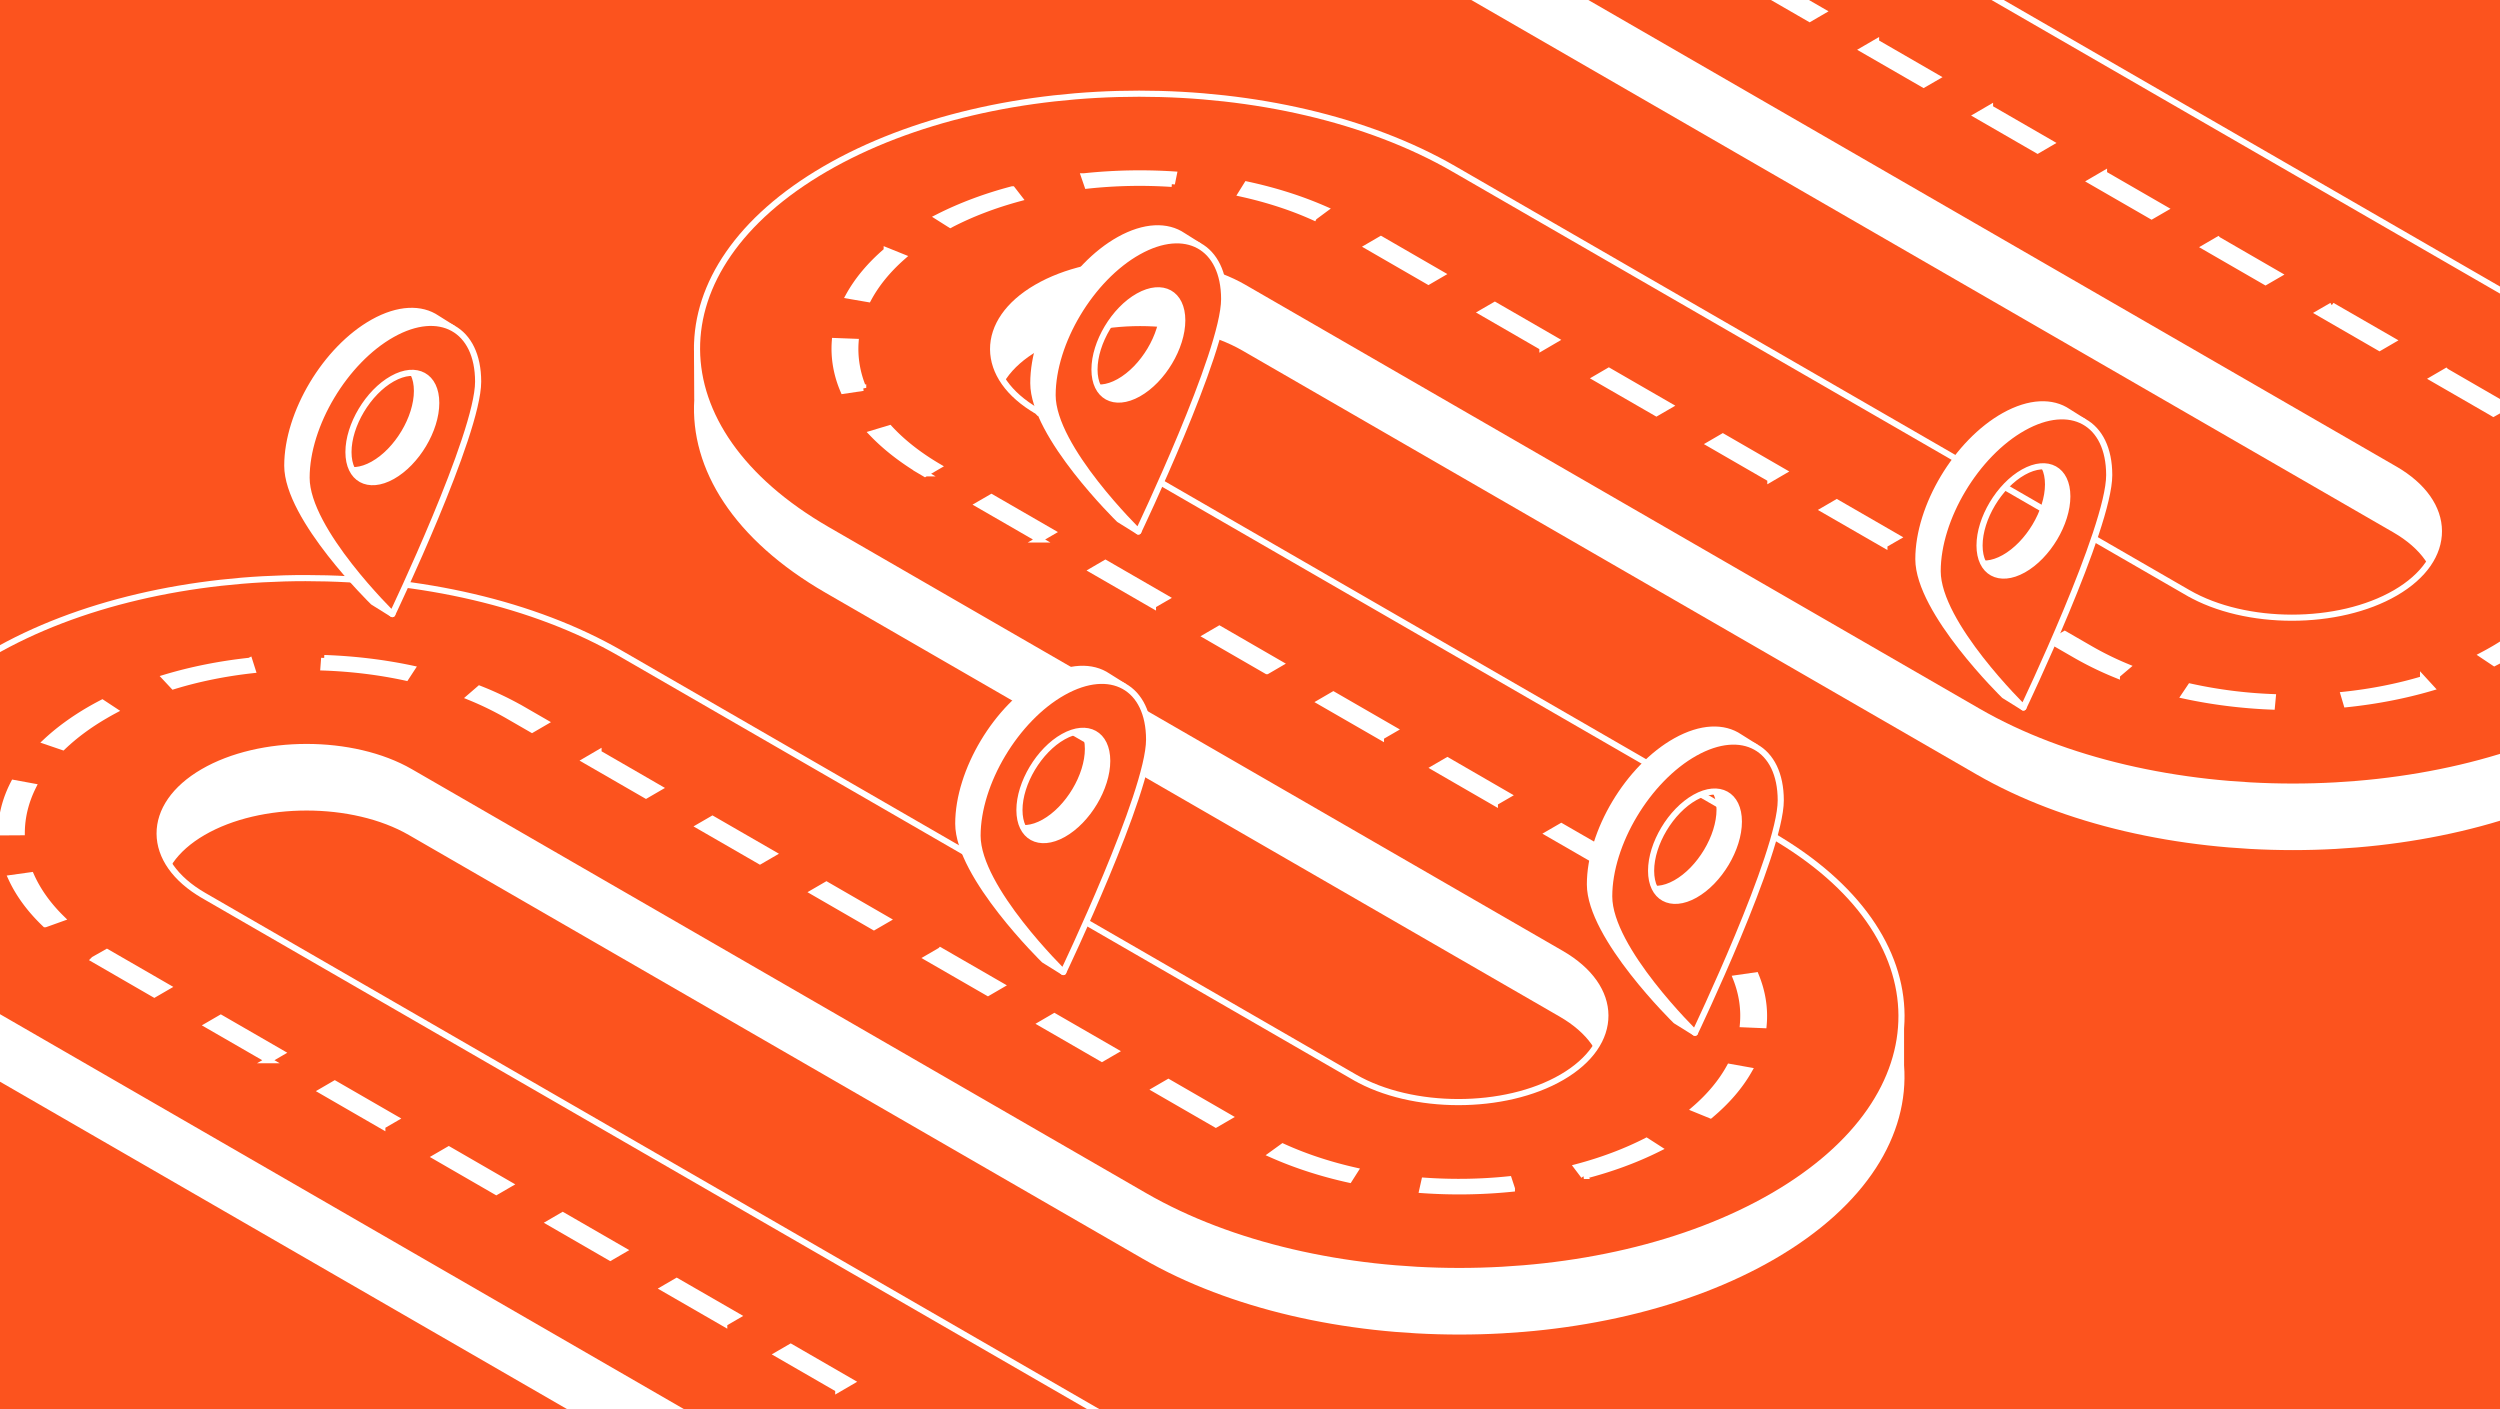 <svg width="408" height="230" fill="none" xmlns="http://www.w3.org/2000/svg"><rect width="100%" height="100%" fill="#333333" stroke="none"/><g clip-path="url(#a)"><path fill="#FC531E" d="M0 0h408v230H0z"/><g clip-path="url(#b)" stroke="#fff"><path d="M444.446 87.117h1.919v8.104h-.054l.019.519c.41 10.836-6.454 21.836-20.874 30.212l.251.432-.251-.432c-14.076 8.18-32.634 12.285-51.244 12.285s-37.217-4.105-51.39-12.286L203.016 56.778c-4.703-2.716-10.839-4.06-16.941-4.06-6.102 0-12.226 1.344-16.903 4.061-4.675 2.716-7.111 6.354-7.09 10.093.021 3.737 2.496 7.373 7.196 10.088l.25-.433-.25.433 119.806 69.173c10.812 6.243 17.446 13.951 20.015 21.943l.123.38.398-.035.625-.056V173.877l.001.018c.836 11.124-6.004 22.5-20.831 31.119-14.076 8.18-32.634 12.285-51.244 12.285s-37.217-4.105-51.39-12.286L66.975 135.84c-4.703-2.716-10.836-4.06-16.937-4.06-6.1 0-12.221 1.344-16.898 4.061-4.68 2.72-7.115 6.359-7.093 10.097.022 3.736 2.499 7.369 7.199 10.084l153.291 88.494-33.786 19.636-153.78-88.789c-14.309-8.265-21.315-19.079-21.23-29.764l.004-.504h-.013v-8.261h1.673l.125-.316c2.881-7.304 9.211-14.28 19.094-20.027 14.076-8.181 32.634-12.286 51.243-12.286s37.214 4.105 51.382 12.286l.25-.433-.25.433 119.806 69.173.25-.433-.25.433c4.707 2.716 10.843 4.06 16.944 4.06 6.101 0 12.223-1.344 16.9-4.061l-.251-.432.251.432c4.679-2.72 7.117-6.358 7.096-10.096-.021-3.737-2.498-7.37-7.202-10.085L134.987 96.309c-14.9-8.603-21.879-19.972-21.18-31.088l.034-.532h-.044l-.039-7.938h2.102l.132-.298c3.054-6.94 9.242-13.537 18.664-19.016 14.076-8.18 32.637-12.285 51.248-12.285 18.611 0 37.218 4.105 51.386 12.286l119.797 69.181.25-.433-.25.434c4.707 2.716 10.843 4.06 16.945 4.06 6.101 0 12.222-1.344 16.899-4.061 4.675-2.716 7.113-6.354 7.093-10.093-.02-3.738-2.494-7.374-7.199-10.088l-153.78-88.79v-9.295l33.783-19.634v9.291l.25.145 154.03 88.925c9.815 5.67 16.199 12.535 19.209 19.73l.129.307Z" fill="#fff"/><path d="m169.269 67.097.25-.433-.25.433 119.807 69.173c14.175 8.182 21.188 18.861 21.248 29.438.059 10.576-6.831 21.252-20.909 29.434-14.076 8.18-32.634 12.285-51.244 12.285s-37.217-4.105-51.39-12.286L66.975 125.968c-4.703-2.716-10.839-4.06-16.94-4.06-6.101 0-12.222 1.344-16.895 4.061-4.675 2.716-7.11 6.355-7.09 10.093.021 3.738 2.496 7.373 7.196 10.088l.25-.433-.25.433 153.283 88.503-33.786 19.635-153.771-88.789c-14.171-8.182-21.184-18.861-21.245-29.438-.06-10.576 6.828-21.252 20.906-29.433 14.076-8.18 32.634-12.284 51.243-12.282 18.608 0 37.213 4.105 51.382 12.282l119.806 69.173.25-.433-.25.433c4.707 2.716 10.845 4.06 16.947 4.06 6.102 0 12.224-1.344 16.897-4.061 4.675-2.716 7.112-6.352 7.092-10.09-.019-3.736-2.494-7.372-7.198-10.091L134.995 86.446c-14.17-8.182-21.181-18.861-21.241-29.438-.06-10.576 6.829-21.253 20.902-29.434 14.076-8.18 32.637-12.285 51.248-12.285 18.611 0 37.218 4.105 51.386 12.286l.25-.433-.25.433 119.806 69.173.25-.433-.25.433c4.707 2.716 10.845 4.06 16.948 4.06 6.102 0 12.223-1.344 16.896-4.061 4.675-2.716 7.113-6.352 7.093-10.09-.02-3.736-2.495-7.372-7.199-10.091L237.542-11.937l33.786-19.635 153.78 88.789c14.175 8.182 21.186 18.86 21.245 29.438.058 10.576-6.833 21.252-20.906 29.434-14.076 8.18-32.634 12.285-51.244 12.285s-37.217-4.105-51.39-12.286L203.007 46.915c-4.702-2.716-10.841-4.06-16.944-4.06s-12.227 1.344-16.9 4.061c-4.675 2.716-7.11 6.354-7.089 10.093.021 3.737 2.495 7.373 7.195 10.088Z" fill="#FC531E"/><path d="m258.486 191.918-1.102-1.459c4.102-1.088 7.904-2.526 11.315-4.267l1.958 1.258c-3.667 1.833-7.745 3.334-12.171 4.468ZM232.122 194.219l.34-1.528c4.597.323 9.229.248 13.78-.225l.502 1.532a85.867 85.867 0 0 1-14.622.221ZM155.397 237.46l-9.843-5.682 2.094-1.219 9.849 5.682-2.1 1.219ZM209.351 187.125c3.594 1.641 7.565 2.954 11.794 3.912l-.947 1.487c-4.548-1.003-8.792-2.381-12.652-4.094l1.805-1.305ZM136.804 226.724l-9.859-5.69 2.101-1.219 9.852 5.691-2.094 1.218ZM190.686 176.609l9.842 5.682-2.101 1.219-9.842-5.682 2.101-1.219ZM118.195 215.98l-9.851-5.683 2.094-1.218 9.858 5.682-2.101 1.219ZM172.078 165.864l9.859 5.691-2.101 1.219-9.852-5.691 2.094-1.219ZM99.596 205.244l-9.852-5.691 2.094-1.219 9.859 5.69-2.101 1.22ZM153.477 155.128l9.852 5.683-2.094 1.218-9.858-5.682 2.1-1.219ZM80.995 194.508l-9.85-5.691 2.1-1.219 9.852 5.69-2.102 1.22ZM134.877 144.384l9.851 5.69-2.101 1.219-9.851-5.69 2.101-1.219ZM62.395 183.763l-9.852-5.691 2.094-1.218 9.859 5.69-2.101 1.219ZM116.277 133.648l9.85 5.682-2.101 1.219-9.85-5.682 2.101-1.219ZM43.795 173.027l-9.86-5.69 2.102-1.22 9.852 5.691-2.094 1.219ZM97.677 122.903l9.85 5.69-2.101 1.22-9.852-5.683 2.103-1.227ZM15.335 156.589l2.118-1.202 9.834 5.676-2.101 1.219-9.851-5.693ZM85.415 115.837l3.504 2.021-2.094 1.219-4-2.308a51.46 51.46 0 0 0-6.154-2.998l1.586-1.37a53.483 53.483 0 0 1 7.158 3.435v.001ZM7.378 150.834c-2.478-2.361-4.343-4.899-5.551-7.54l3.228-.45c1.099 2.487 2.777 4.848 5 7.031l-2.677.959ZM52.907 107.391c4.911.171 9.72.747 14.31 1.722l-.966 1.478c-4.324-.939-8.844-1.496-13.46-1.658l.116-1.542ZM.17 135.84c.027-2.735.716-5.438 2.078-8.06l3.156.58c-1.203 2.419-1.827 4.925-1.852 7.46l-3.381.02ZM17.2 116.77c-2.669 1.547-5.001 3.279-6.954 5.149l-2.712-.927c1.988-1.856 4.353-3.586 7.045-5.156.68-.394 1.387-.78 2.11-1.155l1.946 1.284c-.487.261-.968.531-1.434.805ZM165.215 30.895l1.135 1.465c-4.09 1.11-7.873 2.556-11.253 4.321l-1.987-1.256c3.644-1.849 7.705-3.373 12.105-4.53ZM191.557 28.475l-.313 1.533a79.68 79.68 0 0 0-13.788.285l-.522-1.518a86.64 86.64 0 0 1 14.623-.3ZM140.872 63.297l-3.221.478c-1.14-2.658-1.603-5.382-1.401-8.115l3.381.128c-.183 2.533.233 5.053 1.241 7.51ZM144.71 40.907l2.571 1.038c-2.403 2.117-4.28 4.421-5.583 6.865l-3.176-.546c1.433-2.601 3.511-5.072 6.188-7.357ZM40.72 107.844l.485 1.524c-4.509.502-8.847 1.38-12.908 2.628l-1.326-1.42c4.317-1.295 8.938-2.215 13.748-2.732ZM214.427 35.46c-3.62-1.633-7.603-2.923-11.857-3.865l.923-1.482c4.567.98 8.836 2.335 12.707 4.032l-1.773 1.314ZM150.839 77.247c-3.356-1.95-6.207-4.137-8.476-6.504l2.813-.847c2.101 2.274 4.755 4.36 7.883 6.204l-2.096 1.22-.124-.073ZM287.572-3.834l9.851 5.683-2.093 1.218-9.85-5.69 2.092-1.21ZM233.123 45.95l-9.852-5.69 2.094-1.22 9.852 5.691-2.094 1.219ZM169.571 88.047l-9.858-5.69 2.091-1.21 9.852 5.69-2.085 1.21ZM306.173 6.903l9.85 5.69-2.092 1.21-9.852-5.682 2.094-1.218ZM251.722 56.686l-9.849-5.69 2.091-1.211 9.845 5.683-2.087 1.218ZM188.163 98.783l-9.845-5.683 2.087-1.217 9.849 5.69-2.091 1.21ZM324.772 17.639l9.853 5.69-2.087 1.219-9.859-5.691 2.093-1.218ZM270.324 67.422l-9.852-5.682 2.093-1.219 9.85 5.69-2.091 1.211ZM206.763 109.528l-9.852-5.691 2.094-1.219 9.851 5.691-2.093 1.219ZM343.374 28.383l9.857 5.69-2.091 1.211-9.853-5.683 2.087-1.218ZM288.924 78.166l-9.852-5.69 2.094-1.219 9.852 5.69-2.094 1.22ZM225.372 120.264l-9.86-5.683 2.094-1.218 9.858 5.69-2.092 1.211ZM361.982 39.12l9.842 5.689-2.092 1.211-9.843-5.682 2.093-1.219ZM307.532 88.903l-9.86-5.683 2.094-1.218 9.858 5.69-2.092 1.21ZM243.963 131l-9.843-5.683 2.094-1.218 9.841 5.689-2.092 1.212ZM380.573 49.864l9.86 5.682-2.093 1.218-9.859-5.69 2.092-1.21ZM326.124 99.639l-9.844-5.683 2.087-1.218 9.849 5.69-2.092 1.21ZM262.572 141.744l-9.858-5.69 2.091-1.211 9.853 5.684-2.086 1.217ZM399.182 60.6l9.859 5.702-2.119 1.198-.23-.138-.007-.005-9.596-5.539 2.093-1.218ZM338.672 106.879l-3.79-2.186 2.084-1.211 4.288 2.474a51.18 51.18 0 0 0 5.836 2.861l-1.612 1.367a54.228 54.228 0 0 1-6.805-3.304l-.001-.001ZM279.092 153.03c-2.073-2.28-4.682-4.375-7.776-6.237l2.091-1.214c3.402 1.986 6.265 4.2 8.519 6.614l-2.834.837ZM370.771 115.314c-4.902-.194-9.702-.794-14.285-1.785l.989-1.473a75.865 75.865 0 0 0 13.439 1.716l-.143 1.542ZM285.438 174.682c-1.472 2.594-3.59 5.057-6.3 7.328l-2.544-1.04c2.437-2.105 4.352-4.408 5.687-6.853l3.157.565ZM283.313 159.65l3.224-.465c1.101 2.665 1.531 5.389 1.284 8.114l-3.373-.142c.22-2.533-.164-5.052-1.135-7.507ZM395.447 110.832l1.307 1.424c-4.339 1.271-8.976 2.168-13.795 2.669l-.453-1.529c4.521-.478 8.87-1.339 12.941-2.564ZM406.894 105.956l.001-.001c2.573-1.494 4.843-3.164 6.742-4.957l2.695.938c-1.935 1.773-4.235 3.434-6.832 4.944-.784.455-1.594.901-2.419 1.321l-1.923-1.286c.589-.31 1.169-.632 1.736-.959Z" fill="#fff"/><path d="M74.884 60.328c0-2.756-1.024-6.789-1.024-6.789l-2.552-1.602c-2.562-1.74-6.281-1.657-10.423.66-7.731 4.33-14 14.81-14 23.41s14 22.246 14 22.246l3.145 1.961-1.684-5.092c3.586-7.786 12.538-27.916 12.538-34.794Zm-21.162 11.49c0-4.4 3.206-9.762 7.163-11.977 3.957-2.215 7.163-.445 7.163 3.956 0 4.398-3.206 9.76-7.163 11.977-3.957 2.218-7.163.442-7.163-3.956Z" fill="#fff" stroke-miterlimit="10" stroke-linecap="round" stroke-linejoin="round"/><path d="M64.032 54.56c-7.73 4.33-13.999 14.81-13.999 23.41s14 22.246 14 22.246 13.999-29.327 13.999-37.927c0-8.6-6.268-12.06-14-7.73Zm0 23.175c-3.956 2.215-7.162.444-7.162-3.956s3.206-9.763 7.162-11.977c3.957-2.215 7.163-.445 7.163 3.955s-3.209 9.763-7.163 11.978Z" fill="#FC531E" stroke-miterlimit="10" stroke-linecap="round" stroke-linejoin="round"/><path d="M287.473 128.66c0-2.756-1.024-6.789-1.024-6.789l-2.552-1.602c-2.562-1.741-6.281-1.658-10.423.659-7.732 4.331-13.999 14.811-13.999 23.411 0 8.6 13.999 22.246 13.999 22.246l3.145 1.96-1.685-5.091c3.587-7.786 12.539-27.916 12.539-34.794Zm-21.162 11.49c0-4.4 3.206-9.762 7.163-11.977 3.957-2.215 7.162-.445 7.162 3.955 0 4.398-3.205 9.76-7.162 11.978-3.957 2.217-7.163.442-7.163-3.956Z" fill="#fff" stroke-miterlimit="10" stroke-linecap="round" stroke-linejoin="round"/><path d="M276.621 122.891c-7.731 4.331-13.999 14.811-13.999 23.411 0 8.6 13.999 22.246 13.999 22.246s13.999-29.327 13.999-37.927c0-8.6-6.267-12.061-13.999-7.73Zm0 23.175c-3.956 2.215-7.162.445-7.162-3.955 0-4.401 3.206-9.763 7.162-11.978 3.957-2.215 7.163-.444 7.163 3.956s-3.209 9.762-7.163 11.977Z" fill="#FC531E" stroke-miterlimit="10" stroke-linecap="round" stroke-linejoin="round"/><path d="M184.387 118.748c0-2.756-1.024-6.79-1.024-6.79l-2.552-1.601c-2.562-1.741-6.281-1.658-10.423.659-7.731 4.33-13.999 14.811-13.999 23.411 0 8.6 13.999 22.245 13.999 22.245l3.145 1.961-1.684-5.091c3.586-7.786 12.538-27.916 12.538-34.794Zm-21.162 11.49c0-4.401 3.206-9.763 7.163-11.978 3.957-2.215 7.162-.444 7.162 3.956 0 4.398-3.205 9.76-7.162 11.978-3.957 2.217-7.163.441-7.163-3.956Z" fill="#fff" stroke-miterlimit="10" stroke-linecap="round" stroke-linejoin="round"/><path d="M173.535 112.979c-7.731 4.331-13.999 14.811-13.999 23.411 0 8.6 13.999 22.246 13.999 22.246s14-29.328 14-37.928c0-8.6-6.268-12.06-14-7.729Zm0 23.175c-3.956 2.215-7.162.445-7.162-3.956 0-4.4 3.206-9.762 7.162-11.977 3.957-2.215 7.163-.445 7.163 3.956 0 4.4-3.209 9.762-7.163 11.977Z" fill="#FC531E" stroke-miterlimit="10" stroke-linecap="round" stroke-linejoin="round"/><path d="M196.635 46.854c0-2.756-1.024-6.79-1.024-6.79l-2.552-1.6c-2.562-1.742-6.281-1.659-10.423.658-7.731 4.33-13.999 14.811-13.999 23.411 0 8.6 13.999 22.246 13.999 22.246l3.145 1.96-1.684-5.091c3.586-7.786 12.538-27.916 12.538-34.794Zm-21.162 11.49c0-4.4 3.206-9.762 7.163-11.977 3.957-2.215 7.162-.445 7.162 3.956 0 4.398-3.205 9.76-7.162 11.977-3.957 2.218-7.163.442-7.163-3.956Z" fill="#fff" stroke-miterlimit="10" stroke-linecap="round" stroke-linejoin="round"/><path d="M185.783 41.085c-7.731 4.331-13.999 14.811-13.999 23.411 0 8.6 13.999 22.246 13.999 22.246s14-29.327 14-37.927c0-8.6-6.268-12.06-14-7.73Zm0 23.175c-3.956 2.215-7.162.445-7.162-3.955s3.206-9.763 7.162-11.978c3.957-2.215 7.163-.444 7.163 3.956s-3.209 9.763-7.163 11.977Z" fill="#FC531E" stroke-miterlimit="10" stroke-linecap="round" stroke-linejoin="round"/><path d="M341.077 75.577c0-2.756-1.025-6.79-1.025-6.79l-2.551-1.601c-2.563-1.741-6.282-1.658-10.424.659-7.731 4.33-13.999 14.81-13.999 23.41s13.999 22.247 13.999 22.247l3.145 1.96-1.684-5.091c3.587-7.786 12.539-27.916 12.539-34.794Zm-21.162 11.49c0-4.4 3.206-9.762 7.162-11.977 3.957-2.215 7.163-.445 7.163 3.955 0 4.398-3.206 9.76-7.163 11.978-3.956 2.217-7.162.442-7.162-3.956Z" fill="#fff" stroke-miterlimit="10" stroke-linecap="round" stroke-linejoin="round"/><path d="M330.225 69.808c-7.732 4.33-13.999 14.811-13.999 23.411 0 8.6 13.999 22.246 13.999 22.246s13.999-29.327 13.999-37.927c0-8.6-6.268-12.06-13.999-7.73Zm0 23.175c-3.957 2.215-7.163.445-7.163-3.956 0-4.4 3.206-9.762 7.163-11.977 3.957-2.215 7.162-.444 7.162 3.956s-3.208 9.762-7.162 11.977Z" fill="#FC531E" stroke-miterlimit="10" stroke-linecap="round" stroke-linejoin="round"/></g></g><defs><clipPath id="a"><path fill="#fff" d="M0 0h408v230H0z"/></clipPath><clipPath id="b"><path fill="#fff" transform="translate(-111 -120)" d="M0 0h753v377H0z"/></clipPath></defs></svg>
